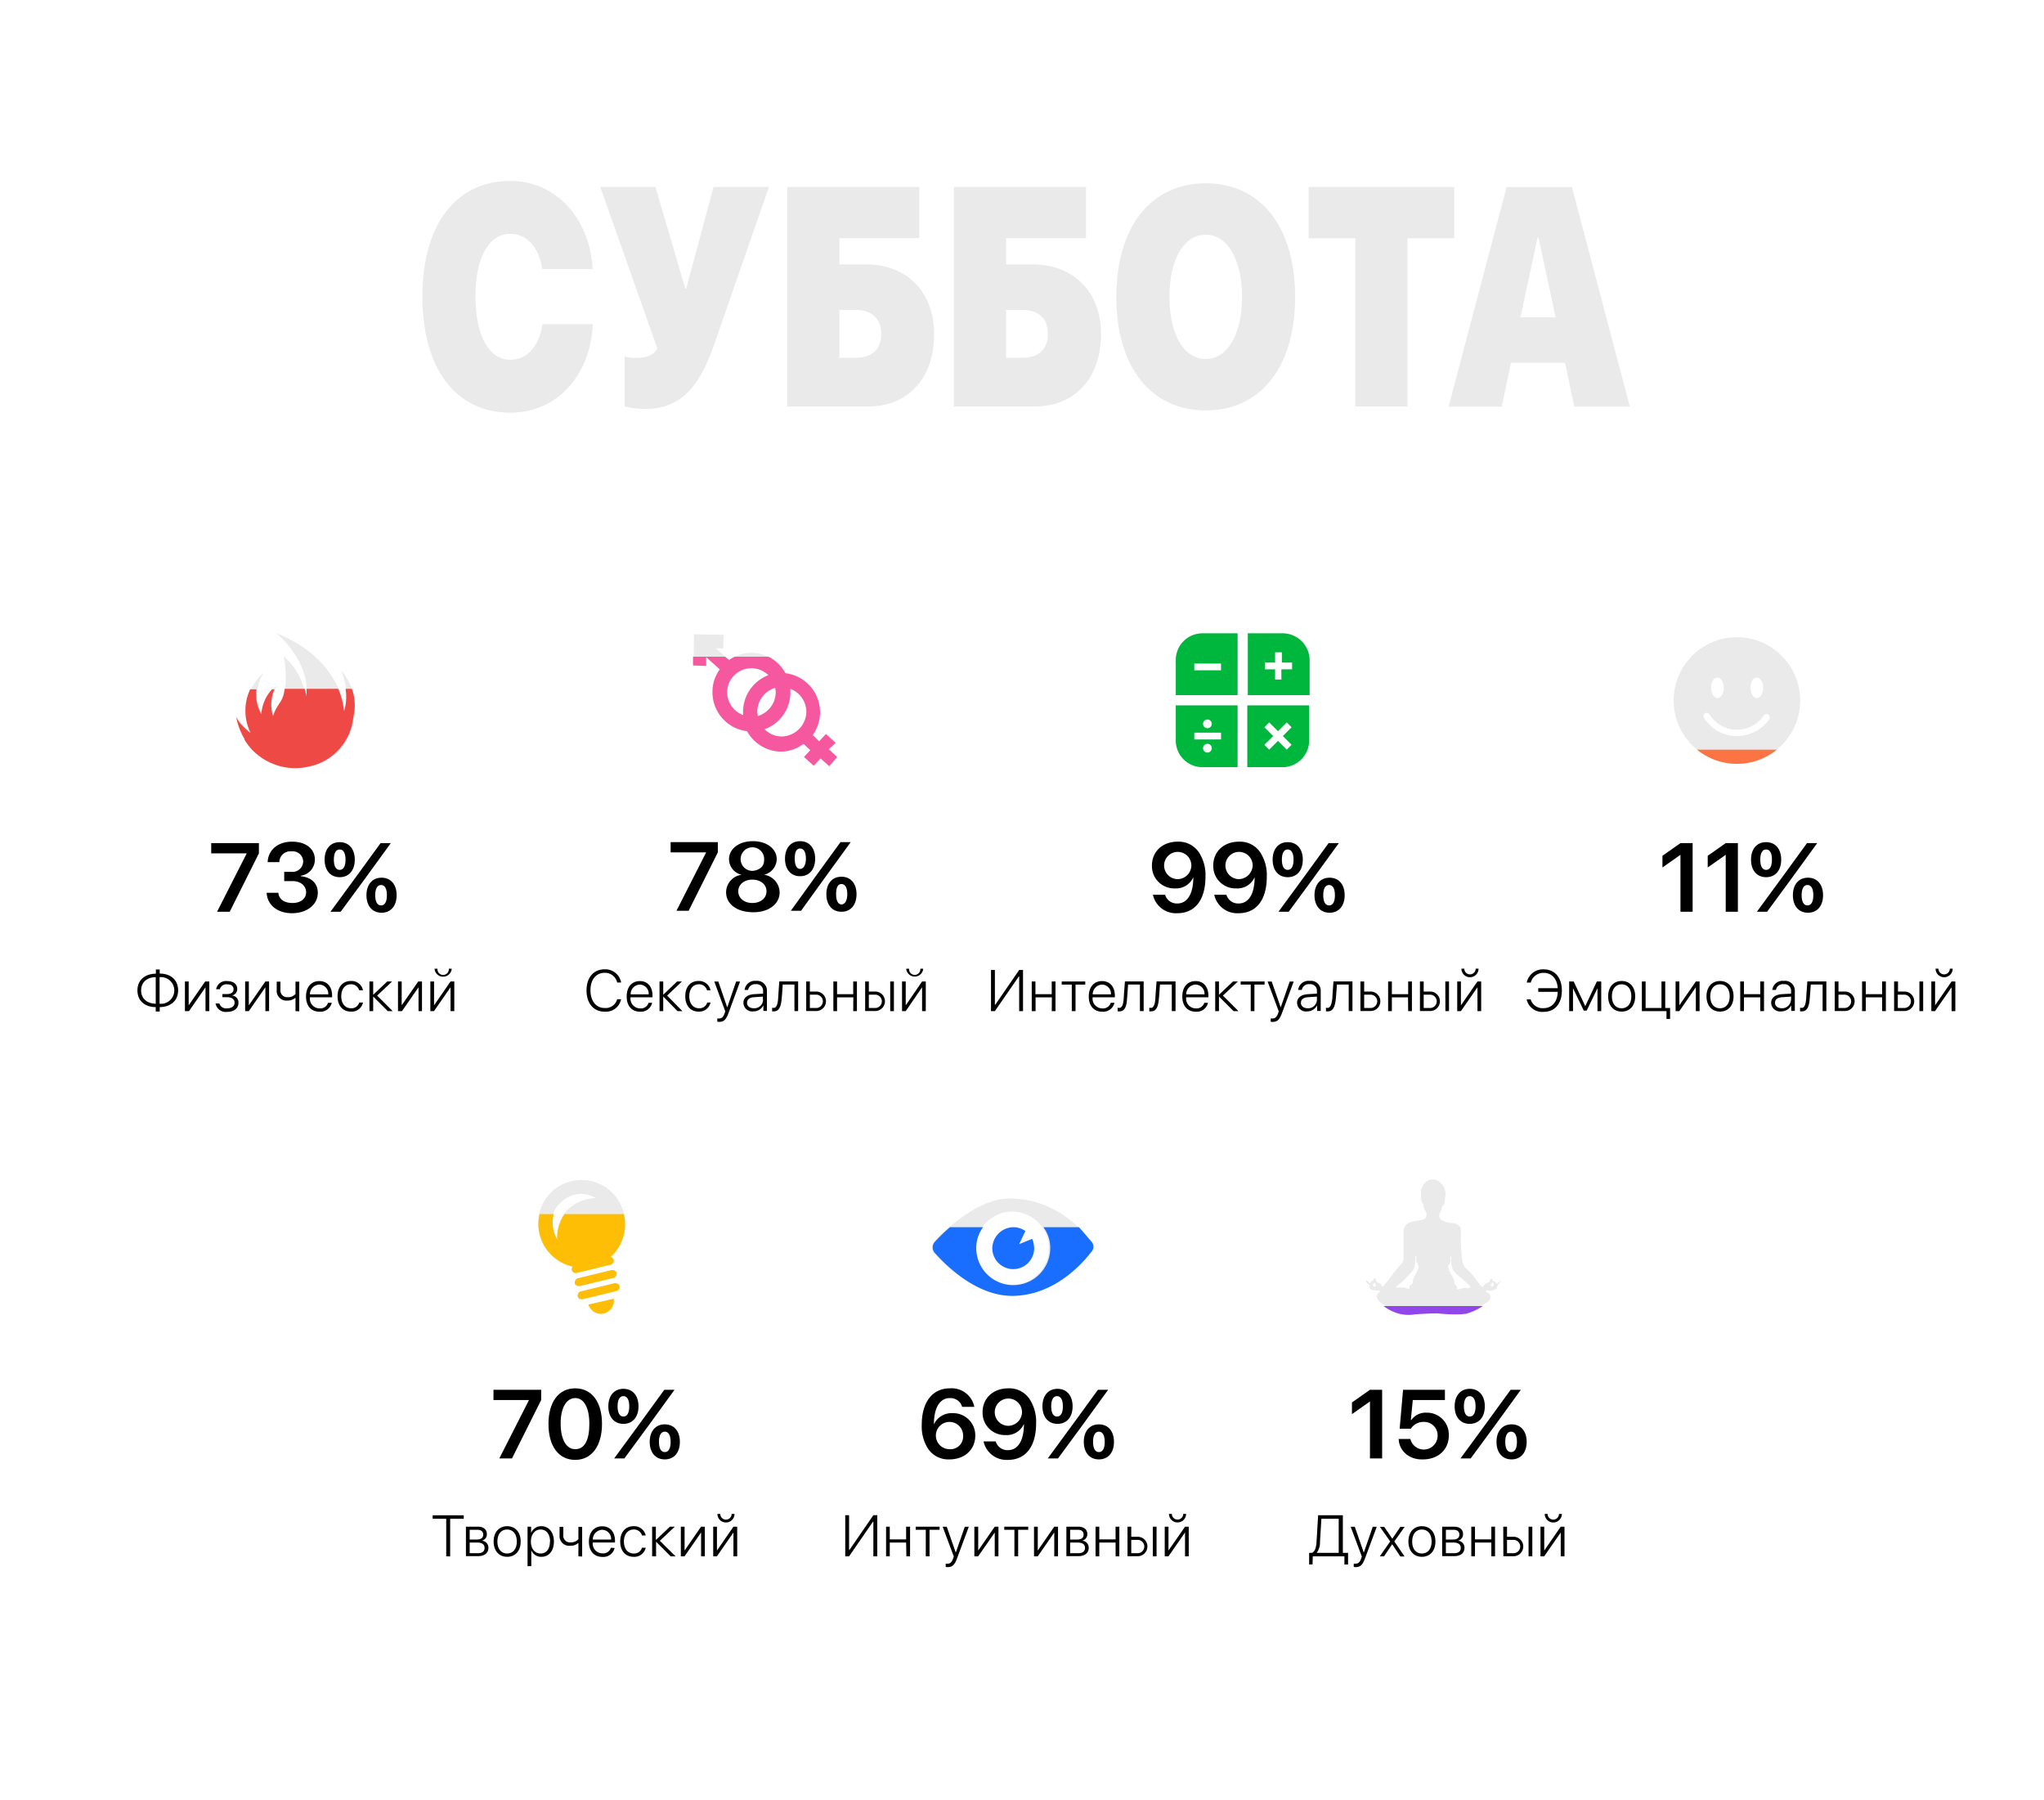 <svg id="Layer_1" data-name="Layer 1" xmlns="http://www.w3.org/2000/svg" xmlns:xlink="http://www.w3.org/1999/xlink" viewBox="0 0 420 369.7"><defs><style>.cls-1{fill:none;}.cls-2{fill:#eaeaea;}.cls-3{fill:#00b73e;}.cls-4{fill:#febe05;}.cls-5{fill:#9146ea;}.cls-6{fill:#196dff;}.cls-7{fill:#fc7444;}.cls-8{fill:#f5589f;}.cls-9{fill:#ef4945;}</style><clipPath id="clip-path"><path class="cls-1" d="M120.9,268a2.77,2.77,0,0,0,2.5,1.9,2,2,0,0,0,.7-.1,2.65,2.65,0,0,0,2-3Z"/></clipPath><clipPath id="clip-path-2"><path class="cls-1" d="M263.6,130.1h-7.2v12.7h12.7v-7.2A5.55,5.55,0,0,0,263.6,130.1Zm1.8,7.4h-2.1v2.1H262v-2.1h-2.1v-1.4H262V134h1.4v2.1h2.1v1.4Z"/></clipPath></defs><title>Indicators MOB_RU</title><path class="cls-2" d="M86.79,60.94c0-14.88,6.95-23.78,18.09-23.78,9.25,0,16.32,7.59,16.9,18.12H111.42c-.6-4.4-3.16-7.25-6.54-7.25-4.4,0-7.18,4.81-7.18,12.88s2.76,13,7.2,13c3.39,0,5.92-2.82,6.57-7.32h10.36c-.55,10.72-7.48,18.19-17,18.19C93.71,84.75,86.79,75.81,86.79,60.94Z"/><path class="cls-2" d="M128.34,83.5V73.19a6.11,6.11,0,0,0,2.43.31c1.72,0,3.21-.25,4.32-1.88L123.34,38.41h11.34l6.14,20.9H141l5.61-20.9H158L146.81,70.59c-2.9,8.35-6.57,13.41-14.2,13.41A19.44,19.44,0,0,1,128.34,83.5Z"/><path class="cls-2" d="M178.41,83.5H161.76V38.41H188.9v10.5H172.47v5.4h5.46c8.37,0,14,5.6,14,14.31C192,77.72,186.52,83.5,178.41,83.5Zm-2.6-10c3.26,0,5.26-1.66,5.26-4.91s-2-4.93-5.34-4.93h-3.26V73.5Z"/><path class="cls-2" d="M212.67,83.5H196V38.41h27.14v10.5H206.73v5.4h5.46c8.36,0,14.05,5.6,14.05,14.31C226.24,77.72,220.78,83.5,212.67,83.5Zm-2.61-10c3.26,0,5.26-1.66,5.26-4.91s-2-4.93-5.33-4.93h-3.26V73.5Z"/><path class="cls-2" d="M266.12,61c0,14.41-7.1,23.31-18.37,23.31S229.38,75.38,229.38,61s7.1-23.35,18.37-23.35S266.12,46.56,266.12,61ZM240.3,61c0,7.78,3,12.75,7.45,12.75s7.46-5,7.46-12.75-3-12.78-7.46-12.78S240.3,53.16,240.3,61Z"/><path class="cls-2" d="M278.49,83.5V48.94h-9.6V38.41h29.92V48.94h-9.6V83.5Z"/><path class="cls-2" d="M321.59,74.53H310.47l-1.89,9H297.66l11.91-45.09H323l11.9,45.09H323.49Zm-9.17-9.34h7.23l-3.52-16.38h-.2Z"/><path id="SVGID" class="cls-2" d="M72.9,146.7a11.78,11.78,0,0,0-2.8-9s2,4.9.7,8.4c0,0-.5-10.7-14-16,0,0,6.9,5.5,6.2,13,0,0-1-5.2-4.7-8.3a21.9,21.9,0,0,1,.2,7.3c-.4,2.3-1.5,2.5-2.3,5a7.5,7.5,0,0,1,.7-6.2s-2.7,1.4-3,5.8a8.14,8.14,0,0,1,.3-8.5s-5.9,4.4-2.5,12.4c0,0-2.6-2-3-3.5a13.85,13.85,0,0,0,1.8,4.8h-.1a13.3,13.3,0,0,0,1.4,1.9,12.37,12.37,0,0,0,9,4,12.41,12.41,0,0,0,2.7-.3,11.44,11.44,0,0,0,9.1-8.9v-.1c0-.2.1-.3.1-.5s.1-.6.2-1.3Z"/><path d="M50.7,175.3H43.4v-2.1h9.8v2.1l-6,12H44.6Z"/><path d="M58.2,179.1h1.7a2.19,2.19,0,0,0,2.4-2.1,2.14,2.14,0,0,0-2.4-2.1,2.24,2.24,0,0,0-2.5,2.2H55c.1-2.5,2.1-4.2,5-4.2s4.7,1.5,4.7,3.7a3.34,3.34,0,0,1-2.9,3.3v.1c2.1.2,3.5,1.4,3.5,3.4,0,2.5-2.3,4.2-5.3,4.2s-5.1-1.7-5.2-4.2h2.4c.1,1.3,1.2,2.1,2.9,2.1s2.8-.9,2.8-2.2-1.1-2.3-2.8-2.3H58.4v-1.9Z"/><path d="M69.8,180.2c-1.9,0-3.1-1.4-3.1-3.6s1.2-3.6,3.1-3.6,3.1,1.4,3.1,3.6S71.7,180.2,69.8,180.2Zm-1.9,7.1,5.5-7.5,4.8-6.6h2.1L75,180.5l-5,6.8ZM71,176.6c0-1.3-.4-2.1-1.2-2.1s-1.2.8-1.2,2.1.4,2.1,1.2,2.1S71,177.9,71,176.6Zm7.4,10.9c-1.9,0-3.1-1.4-3.1-3.6s1.2-3.6,3.1-3.6,3.1,1.4,3.1,3.6S80.3,187.5,78.4,187.5Zm1.1-3.6c0-1.3-.4-2.1-1.2-2.1s-1.2.8-1.2,2.1.4,2.1,1.2,2.1S79.5,185.2,79.5,183.9Z"/><path d="M145.1,175.1h-7.3V173h9.7v2.1l-6,12H139Z"/><path d="M149.2,183.3a3.65,3.65,0,0,1,3.2-3.6h0a3.29,3.29,0,0,1-2.6-3.2c0-2.1,2-3.7,4.9-3.7s4.9,1.6,4.9,3.7a3.37,3.37,0,0,1-2.6,3.2h0a3.73,3.73,0,0,1,3.2,3.6c0,2.4-2.2,4.1-5.4,4.1C151.4,187.4,149.2,185.7,149.2,183.3Zm8.3-.2c0-1.4-1.2-2.4-2.9-2.4s-2.9,1-2.9,2.4,1.2,2.4,2.9,2.4S157.5,184.5,157.5,183.1Zm-.5-6.3a2.42,2.42,0,1,0-2.4,2.1C156,178.8,157,178,157,176.8Z"/><path d="M164.4,180c-1.9,0-3.1-1.4-3.1-3.6s1.2-3.6,3.1-3.6,3.1,1.4,3.1,3.6S166.3,180,164.4,180Zm-1.9,7.1,5.4-7.5,4.8-6.6h2.1l-5.3,7.3-4.9,6.8Zm3.1-10.7c0-1.3-.4-2.1-1.2-2.1s-1.1.8-1.1,2.1.4,2.1,1.1,2.1S165.6,177.7,165.6,176.4Zm7.3,10.9c-1.9,0-3.1-1.4-3.1-3.6s1.2-3.6,3.1-3.6,3.1,1.4,3.1,3.6S174.8,187.3,172.9,187.3Zm1.2-3.6c0-1.3-.4-2.1-1.2-2.1s-1.1.8-1.1,2.1.4,2.1,1.1,2.1S174.1,185,174.1,183.7Z"/><path id="SVGID-2" data-name="SVGID" class="cls-2" d="M263.6,130.1h-7.2v12.7h12.7v-7.2A5.55,5.55,0,0,0,263.6,130.1Zm1.8,7.4h-2.1v2.1H262v-2.1h-2.1v-1.4H262V134h1.4v2.1h2.1v1.4Z"/><path id="SVGID-3" data-name="SVGID" class="cls-2" d="M256.3,144.9v12.7h7.2a5.48,5.48,0,0,0,5.5-5.5v-7.2Zm9.1,8.1-1,1-1.8-1.8-1.8,1.8-1-1,1.8-1.8-1.8-1.8,1-1,1.8,1.8,1.8-1.8,1,1-1.8,1.8Z"/><path id="SVGID-4" data-name="SVGID" class="cls-2" d="M247.1,130.1a5.48,5.48,0,0,0-5.5,5.5v7.2h12.7V130.1Zm3.8,7.6h-5.5v-1.4h5.5Z"/><path id="SVGID-5" data-name="SVGID" class="cls-2" d="M241.6,144.9v7.2a5.48,5.48,0,0,0,5.5,5.5h7.2V144.9Zm6.5,2.9a.9.9,0,1,1-.9.9A.9.9,0,0,1,248.1,147.8Zm0,6.8a.9.9,0,1,1,.9-.9A.9.9,0,0,1,248.1,154.6Zm2.8-2.7h-5.5v-1.4h5.5Z"/><path class="cls-3" d="M263.6,130.1h-7.2v12.7h12.7v-7.2A5.55,5.55,0,0,0,263.6,130.1Zm1.8,7.4h-2.1v2.1H262v-2.1h-2.1v-1.4H262V134h1.4v2.1h2.1v1.4Z"/><path class="cls-3" d="M256.3,144.9v12.7h7.2a5.48,5.48,0,0,0,5.5-5.5v-7.2Zm9.1,8.1-1,1-1.8-1.8-1.8,1.8-1-1,1.8-1.8-1.8-1.8,1-1,1.8,1.8,1.8-1.8,1,1-1.8,1.8Z"/><path class="cls-3" d="M247.1,130.1a5.48,5.48,0,0,0-5.5,5.5v7.2h12.7V130.1Zm3.8,7.6h-5.5v-1.4h5.5Z"/><path class="cls-3" d="M241.6,144.9v7.2a5.48,5.48,0,0,0,5.5,5.5h7.2V144.9Zm6.5,2.9a.9.9,0,1,1-.9.9A.9.9,0,0,1,248.1,147.8Zm0,6.8a.9.9,0,1,1,.9-.9A.9.9,0,0,1,248.1,154.6Zm2.8-2.7h-5.5v-1.4h5.5Z"/><path d="M236.9,183.8h2.5a2.5,2.5,0,0,0,2.5,1.8c2.1,0,3.3-2,3.3-5.4h0a3.85,3.85,0,0,1-3.8,2.3,4.57,4.57,0,0,1-4.7-4.7c0-2.9,2.2-4.9,5.3-4.9a5,5,0,0,1,4.7,2.8,8.43,8.43,0,0,1,1,4.4c0,4.7-2.1,7.5-5.8,7.5A4.83,4.83,0,0,1,236.9,183.8Zm7.9-6a2.8,2.8,0,1,0-2.8,2.8A2.86,2.86,0,0,0,244.8,177.8Z"/><path d="M249.5,183.8H252a2.5,2.5,0,0,0,2.5,1.8c2.1,0,3.3-2,3.3-5.4h0a3.85,3.85,0,0,1-3.8,2.3,4.57,4.57,0,0,1-4.7-4.7c0-2.9,2.2-4.9,5.3-4.9a5,5,0,0,1,4.7,2.8,8.43,8.43,0,0,1,1,4.4c0,4.7-2.1,7.5-5.8,7.5A4.83,4.83,0,0,1,249.5,183.8Zm7.9-6a2.8,2.8,0,1,0-2.8,2.8A2.93,2.93,0,0,0,257.4,177.8Z"/><path d="M264.6,180.2c-1.9,0-3.1-1.4-3.1-3.6s1.2-3.6,3.1-3.6,3.1,1.4,3.1,3.6S266.5,180.2,264.6,180.2Zm-1.9,7.1,5.5-7.5,4.8-6.6h2.1l-5.3,7.3-5,6.8Zm3.1-10.7c0-1.3-.4-2.1-1.2-2.1s-1.2.8-1.2,2.1.4,2.1,1.2,2.1S265.8,177.9,265.8,176.6Zm7.4,10.9c-1.9,0-3.1-1.4-3.1-3.6s1.2-3.6,3.1-3.6,3.1,1.4,3.1,3.6S275.1,187.5,273.2,187.5Zm1.1-3.6c0-1.3-.4-2.1-1.2-2.1s-1.2.8-1.2,2.1.4,2.1,1.2,2.1S274.3,185.2,274.3,183.9Z"/><path id="SVGID-6" data-name="SVGID" class="cls-2" d="M356.9,130.9a13,13,0,1,0,13,13A13,13,0,0,0,356.9,130.9Zm4.1,8.3c.7,0,1.3.9,1.3,2.1s-.6,2.1-1.3,2.1-1.3-.9-1.3-2.1S360.2,139.2,361,139.2Zm-8.1,0c.7,0,1.3.9,1.3,2.1s-.6,2.1-1.3,2.1-1.3-.9-1.3-2.1S352.1,139.2,352.9,139.2Zm10.7,8.5a8.25,8.25,0,0,1-6.8,3.5,7.92,7.92,0,0,1-6.7-3.8.67.67,0,0,1,1.2-.6,6.63,6.63,0,0,0,11.1.2.65.65,0,0,1,.9-.2A.69.69,0,0,1,363.6,147.7Z"/><path d="M345.3,175.6h0l-3.7,2.6v-2.4l3.7-2.6h2.5v14.1h-2.5Z"/><path d="M354.6,175.6h0l-3.7,2.6v-2.4l3.7-2.6h2.5v14.1h-2.5Z"/><path d="M362.9,180.2c-1.9,0-3.1-1.4-3.1-3.6s1.2-3.6,3.1-3.6,3.1,1.4,3.1,3.6S364.8,180.2,362.9,180.2Zm-1.9,7.1,5.5-7.5,4.8-6.6h2.1l-5.3,7.3-5,6.8Zm3.1-10.7c0-1.3-.4-2.1-1.2-2.1s-1.2.8-1.2,2.1.4,2.1,1.2,2.1S364.1,177.9,364.1,176.6Zm7.4,10.9c-1.9,0-3.1-1.4-3.1-3.6s1.2-3.6,3.1-3.6,3.1,1.4,3.1,3.6S373.4,187.5,371.5,187.5Zm1.1-3.6c0-1.3-.4-2.1-1.2-2.1s-1.2.8-1.2,2.1.4,2.1,1.2,2.1S372.6,185.2,372.6,183.9Z"/><path id="SVGID-7" data-name="SVGID" class="cls-2" d="M120.9,268a2.77,2.77,0,0,0,2.5,1.9,2,2,0,0,0,.7-.1,2.65,2.65,0,0,0,2-3Z"/><path id="SVGID-8" data-name="SVGID" class="cls-2" d="M127,263.8a.76.76,0,0,0-.5-.2h-.2l-7,1.7a.64.64,0,0,0-.5.5.9.9,0,0,0-.1.5.76.76,0,0,0,.8.6h.2l7-1.7a.83.83,0,0,0,.6-1C127.3,264,127.2,263.9,127,263.8Z"/><path id="SVGID-9" data-name="SVGID" class="cls-2" d="M119.1,264.2l7-1.7a.82.82,0,0,0,.5-.5.9.9,0,0,0,.1-.5c0-.2-.1-.3-.3-.4a.76.76,0,0,0-.5-.2h-.2l-7,1.7a.82.82,0,0,0-.5.5.9.9,0,0,0-.1.5c0,.2.1.3.3.4a.76.76,0,0,0,.5.2Z"/><path id="SVGID-10" data-name="SVGID" class="cls-2" d="M125.3,258.2a8.91,8.91,0,0,0,2.9-8.9,8.95,8.95,0,1,0-10.6,10.8,1,1,0,0,0-.2.7.83.83,0,0,0,1,.6l7-1.7a.83.83,0,0,0,.6-1A1.28,1.28,0,0,0,125.3,258.2ZM117.2,248c-3,2.4-2.8,6.5-2.8,6.5s-2.3-3.9.2-6.8c3.7-4.3,7.8-1.6,7.8-1.6A8.76,8.76,0,0,0,117.2,248Z"/><path d="M108.7,287.6h-7.3v-2.1h9.8v2.1l-6,12h-2.6Z"/><path d="M112.7,292.5c0-4.5,2.1-7.3,5.5-7.3s5.5,2.8,5.5,7.3-2.1,7.4-5.5,7.4S112.7,297.1,112.7,292.5Zm8.4,0c0-3.3-1.1-5.3-2.9-5.3s-3,2-3,5.2,1.1,5.3,3,5.3S121.1,295.9,121.1,292.5Z"/><path d="M128.1,292.5c-1.9,0-3.1-1.4-3.1-3.6s1.2-3.6,3.1-3.6,3.1,1.4,3.1,3.6S130,292.5,128.1,292.5Zm-1.9,7.1,5.5-7.5,4.8-6.6h2.1l-5.3,7.3-5,6.8Zm3.1-10.7c0-1.3-.4-2.1-1.2-2.1s-1.2.8-1.2,2.1.4,2.1,1.2,2.1S129.3,290.2,129.3,288.9Zm7.3,10.9c-1.9,0-3.1-1.4-3.1-3.6s1.2-3.6,3.1-3.6,3.1,1.4,3.1,3.6S138.5,299.8,136.6,299.8Zm1.2-3.6c0-1.3-.4-2.1-1.2-2.1s-1.2.8-1.2,2.1.4,2.1,1.2,2.1S137.8,297.5,137.8,296.2Z"/><path class="cls-2" d="M191.9,257.4a1.69,1.69,0,0,1,0-2.3c2.5-2.6,9.2-9,15.7-8.9,9.2.1,14.7,6.3,16.5,8.8a1.82,1.82,0,0,1,0,2c-1.9,2.5-7.5,8.8-15.8,9.1-7.5.4-14-6-16.4-8.7Zm16.2,6.5a7.5,7.5,0,1,0-7.6-7.5,7.58,7.58,0,0,0,7.6,7.5Zm.1-3.1a4.3,4.3,0,1,1,0-8.6,4.38,4.38,0,0,1,2.5.8c-.9,1.8-1.3,2.7-1.3,2.7s.9-.4,2.7-1.1a4.06,4.06,0,0,1,.4,1.9,4.33,4.33,0,0,1-4.3,4.3Z"/><path d="M190.4,297.1a8.43,8.43,0,0,1-1-4.4c0-4.7,2.2-7.5,5.8-7.5a4.74,4.74,0,0,1,5,3.8h-2.5a2.5,2.5,0,0,0-2.5-1.8c-2.1,0-3.3,2-3.3,5.4h0a4,4,0,0,1,3.8-2.3,4.55,4.55,0,0,1,4.7,4.6c0,2.9-2.2,4.9-5.3,4.9A5,5,0,0,1,190.4,297.1Zm7.5-2.1a2.8,2.8,0,1,0-2.8,2.7A2.6,2.6,0,0,0,197.9,295Z"/><path d="M202.1,296.1h2.5a2.5,2.5,0,0,0,2.5,1.8c2.1,0,3.3-2,3.3-5.4h0a3.85,3.85,0,0,1-3.8,2.3,4.57,4.57,0,0,1-4.7-4.7c0-2.9,2.2-4.9,5.3-4.9a5,5,0,0,1,4.7,2.8,8.43,8.43,0,0,1,1,4.4c0,4.7-2.1,7.5-5.8,7.5A4.83,4.83,0,0,1,202.1,296.1Zm7.9-6a2.8,2.8,0,1,0-2.8,2.8A2.86,2.86,0,0,0,210,290.1Z"/><path d="M217.3,292.5c-1.9,0-3.1-1.4-3.1-3.6s1.2-3.6,3.1-3.6,3.1,1.4,3.1,3.6S219.2,292.5,217.3,292.5Zm-2,7.1,5.5-7.5,4.8-6.6h2.1l-5.3,7.3-5,6.8Zm3.1-10.7c0-1.3-.4-2.1-1.2-2.1s-1.2.8-1.2,2.1.4,2.1,1.2,2.1S218.4,290.2,218.4,288.9Zm7.4,10.9c-1.9,0-3.1-1.4-3.1-3.6s1.2-3.6,3.1-3.6,3.1,1.4,3.1,3.6S227.7,299.8,225.8,299.8Zm1.2-3.6c0-1.3-.4-2.1-1.2-2.1s-1.2.8-1.2,2.1.4,2.1,1.2,2.1S227,297.5,227,296.2Z"/><path class="cls-2" d="M306.8,264.2c0,.1-.1.1-.2.1a.35.35,0,0,1-.2-.1.49.49,0,0,1-.1-.3c0-.1.2-.1.2-.2s.1-.2.2-.2h.2v.3a.35.35,0,0,0,.1.2c-.2.1-.2.2-.2.2m-4.7.3a1.72,1.72,0,0,1-.8.1c-1.1-.1-1.7.5-1.9.2-.1-.1.1-.3-.1-.6s-.3-.2-.4-.4,0-.4-.1-.7c0-.1,0-.2-.5-1.1a4.17,4.17,0,0,1-.5-1c-.1-.4-.3-.6-.2-1,0-.2.3-.3.4-.6a1.07,1.07,0,0,0,0-.8c0-.1-.1-.3,0-.4l.1-.1c.1,0,.1.4.1,1.1a4.6,4.6,0,0,0,.2,1.3,2.83,2.83,0,0,0,.3.6c1,1.2,3.6,2.9,3.4,3.4m-10.8-3.6a7.91,7.91,0,0,1-.5,1,10.19,10.19,0,0,0-.5,1.1c0,.3.1.5-.1.7s-.3.2-.5.4,0,.4-.1.6-.9-.3-1.9-.2c-.2,0-1.1,0-.8-.2a23,23,0,0,0,3.4-3.3,2.83,2.83,0,0,0,.3-.6,4.6,4.6,0,0,0,.2-1.3c0-.7,0-1.1.1-1.1a.1.1,0,0,1,.1.1c.1.1,0,.3,0,.4a2.2,2.2,0,0,0,.1.8c.1.3.3.4.3.7.2.3.1.5-.1.9m-8.6,3.3c0,.1-.2.1-.3.1a.35.35,0,0,1-.2-.1.37.37,0,0,1-.1-.3c0-.1.2-.2.2-.2l.1-.2h.1a1,1,0,0,1,.1.3c0,.1.1.1.1.2s.1.1,0,.2m25.4-.9c-.3.2-.4.4-.6.4l-.2-.3c-.1-.1-.2-.2-.3-.2h-.2c-.1,0-.1-.1-.1-.3a.22.22,0,0,0-.2-.2h-.2a.31.31,0,0,1-.1.2c0,.2,0,.2-.1.2a.31.31,0,0,1-.1.2,1.44,1.44,0,0,1-.3.2,3.33,3.33,0,0,0-.6.3c-.2.2-.2.4-.4.5h-.3c-.1-.1-2-2.7-2.3-2.9-1-1-1.2-1.1-1.4-1.7-.1-.1-.2-.4-.3-1.4a32.05,32.05,0,0,1-.2-5.2,3.87,3.87,0,0,0-.1-.9.54.54,0,0,0-.3-.4,2,2,0,0,0-.9-.5c-.3-.1-.3,0-.9-.1a3.87,3.87,0,0,1-1.2-.3,1.61,1.61,0,0,1-.7-.4,1.38,1.38,0,0,1-.3-.4,1.1,1.1,0,0,1,.1-1l.2-.4c.1-.2.1-.5.2-.6,0-.3,0-.3.1-.4s.3-.2.4-.4.1-.3.1-.7a5.85,5.85,0,0,1,.1-1,3.06,3.06,0,0,0-.3-1.7,4.87,4.87,0,0,0-.8-1,2.87,2.87,0,0,0-1.1-.6,3.11,3.11,0,0,0-1.1.1,2.51,2.51,0,0,0-1.4,1.3c0,.1-.1.2-.2.4-.2.5-.1.7-.1,1.6a4.48,4.48,0,0,0,.1,1.1,1.09,1.09,0,0,0,.2.4c.1.1.2.1.2.2s0,.2,0,.4,0,.2.2.6l.4.8a1.23,1.23,0,0,1-.2,1c-.2.3-.6.4-1.2.5s-.8.1-1.6.3a2.56,2.56,0,0,0-.9.4c-.1,0-.4.3-.6.7-.3.6-.2,1.5-.2,4.8,0,1.3.1,2.1-.4,2.7l-.5.5c-.4.5-.6.7-.8,1a10.1,10.1,0,0,0-1,1.3c-.8,1-1.4,1.8-1.4,1.8a.35.35,0,0,1-.2.1c-.1,0-.2-.2-.3-.4s-.4-.2-.8-.5a.62.62,0,0,1-.3-.5.44.44,0,0,0-.1-.3c-.1-.1-.2,0-.3.1s0,.2-.1.3a.31.31,0,0,0-.2.1.35.35,0,0,1-.2.1c-.2.2-.2.4-.3.4s-.2-.2-.6-.5a.35.35,0,0,0-.2-.1.19.19,0,0,0,0,.3,2.18,2.18,0,0,0,.4.5.77.77,0,0,1,.3.2c.1.2,0,.3,0,.4.1.8,1.5.7,2,.7.2,0,.2.2,0,.4a1,1,0,0,0-.5,1,2.45,2.45,0,0,0,1.1,1.3,10.94,10.94,0,0,0,3.6,1.8,8,8,0,0,0,3.2.1c2.9-.2,4.4-.2,4.6-.2a32.42,32.42,0,0,0,4.5.2c.5,0,.8-.1,1.3-.1a11.48,11.48,0,0,0,3.9-1.8,2,2,0,0,0,1.1-1.1,1.15,1.15,0,0,0,0-.6,1.13,1.13,0,0,0-.4-.5c-.2-.1-.4-.1-.4-.3v-.2a.14.14,0,0,1,.2,0,3.33,3.33,0,0,0,1,0c.4-.1.9-.3,1-.7a.37.37,0,0,1,.1-.3c.1-.2.2-.2.2-.3.3-.3.6-.7.5-.8q-.15.3-.3.3"/><path d="M281.5,287.9h0l-3.7,2.6v-2.4l3.7-2.6H284v14.1h-2.5Z"/><path d="M287.4,295.6h2.4a2.84,2.84,0,0,0,5.6-.6,2.76,2.76,0,0,0-2.8-2.9,3.07,3.07,0,0,0-2.7,1.4h-2.3l.7-8h8.6v2.1h-6.6l-.4,4.1h.1a3.61,3.61,0,0,1,3.1-1.5,4.49,4.49,0,0,1,4.6,4.7c0,2.9-2.2,4.9-5.3,4.9C289.6,299.9,287.5,298.1,287.4,295.6Z"/><path d="M302,292.5c-1.9,0-3.1-1.4-3.1-3.6s1.2-3.6,3.1-3.6,3.1,1.4,3.1,3.6S303.9,292.5,302,292.5Zm-1.9,7.1,5.5-7.5,4.8-6.6h2.1l-5.3,7.3-5,6.8Zm3.1-10.7c0-1.3-.4-2.1-1.2-2.1s-1.2.8-1.2,2.1.4,2.1,1.2,2.1S303.2,290.2,303.2,288.9Zm7.4,10.9c-1.9,0-3.1-1.4-3.1-3.6s1.2-3.6,3.1-3.6,3.1,1.4,3.1,3.6S312.5,299.8,310.6,299.8Zm1.1-3.6c0-1.3-.4-2.1-1.2-2.1s-1.2.8-1.2,2.1.4,2.1,1.2,2.1S311.7,297.5,311.7,296.2Z"/><path id="SVGID-11" data-name="SVGID" class="cls-2" d="M172.1,155.6l-1.7-1.6,1.4-1.5-2-1.8-1.4,1.5L167,151a8.07,8.07,0,0,0-5.6-12.7,8.13,8.13,0,0,0-6.8-4.2,8.05,8.05,0,0,0-4.8,1.5l-2.7-2.4h1.5l.1-2.8-6.1-.1-.1,6.4,2.7.1V135l2.8,2.5a7.83,7.83,0,0,0-1.5,4.5,8.06,8.06,0,0,0,7.1,8.2,8.13,8.13,0,0,0,6.8,4.2,7.91,7.91,0,0,0,4.8-1.6l1.4,1.3-1.3,1.4,2,1.8,1.4-1.5,1.8,1.6Zm-12.7-13.4a5.16,5.16,0,0,1-3.7,4.9c0-.3-.1-.6-.1-.9a5.16,5.16,0,0,1,3.7-4.9A3.44,3.44,0,0,1,159.4,142.2Zm-10,0a5,5,0,0,1,8.5-3.5,8,8,0,0,0-5.3,7.6v.7A5.19,5.19,0,0,1,149.4,142.2Zm11.2,9.1a4.91,4.91,0,0,1-3.5-1.5,8,8,0,0,0,5.3-7.6v-.7a5.1,5.1,0,0,1,3.3,4.7A5.19,5.19,0,0,1,160.6,151.3Z"/><path class="cls-4" d="M120.9,268a2.77,2.77,0,0,0,2.5,1.9,2,2,0,0,0,.7-.1,2.65,2.65,0,0,0,2-3Z"/><path class="cls-4" d="M127,263.8a.76.76,0,0,0-.5-.2h-.2l-7,1.7a.64.64,0,0,0-.5.5.9.9,0,0,0-.1.5.76.76,0,0,0,.8.6h.2l7-1.7a.83.83,0,0,0,.6-1C127.3,264,127.2,263.9,127,263.8Z"/><path class="cls-4" d="M119.1,264.2l7-1.7a.82.82,0,0,0,.5-.5.9.9,0,0,0,.1-.5c0-.2-.1-.3-.3-.4a.76.76,0,0,0-.5-.2h-.2l-7,1.7a.82.82,0,0,0-.5.5.9.9,0,0,0-.1.5c0,.2.1.3.3.4a.76.76,0,0,0,.5.2Z"/><path class="cls-5" d="M284.3,268.3a9.08,9.08,0,0,0,3.3,1.6,8,8,0,0,0,3.2.1c2.9-.2,4.4-.2,4.6-.2a32.42,32.42,0,0,0,4.5.2c.5,0,.8-.1,1.3-.1a12.49,12.49,0,0,0,3.5-1.6Z"/><path class="cls-6" d="M203.9,256.4a4.3,4.3,0,0,0,8.6,0,5.85,5.85,0,0,0-.4-1.9c-1.8.7-2.7,1.1-2.7,1.1s.4-.9,1.3-2.7a4.15,4.15,0,0,0-2.5-.8A4.4,4.4,0,0,0,203.9,256.4Z"/><path class="cls-6" d="M221.7,252.1h-7.3a7.14,7.14,0,0,1,1.4,4.3,7.6,7.6,0,0,1-15.2,0,7.14,7.14,0,0,1,1.4-4.3h-6.8a30.42,30.42,0,0,0-3.1,3,1.69,1.69,0,0,0,0,2.3c2.4,2.7,8.9,9.1,16.4,8.8,8.3-.3,13.9-6.6,15.8-9.1a1.52,1.52,0,0,0,0-2C223.6,254.3,222.8,253.3,221.7,252.1Z"/><path class="cls-4" d="M128.2,249.4H116a8.7,8.7,0,0,0-1.5,5.2,6.79,6.79,0,0,1-.7-5.2h-2.9a8.53,8.53,0,0,0,0,4.2,9,9,0,0,0,6.8,6.6,1,1,0,0,0-.2.7.83.83,0,0,0,1,.6l7-1.7a.83.83,0,0,0,.6-1,.9.9,0,0,0-.6-.6A9.14,9.14,0,0,0,128.2,249.4Z"/><path class="cls-7" d="M348.7,154a13,13,0,0,0,16.4,0Z"/><path class="cls-8" d="M171.7,152.6l-2-1.8-1.4,1.5L167,151a8.07,8.07,0,0,0-5.6-12.7,8.2,8.2,0,0,0-3.5-3.4H151a7.46,7.46,0,0,0-1.2.7l-.8-.7h-6.6v1.8l2.7.1V135l2.8,2.5a7.83,7.83,0,0,0-1.5,4.5,8.06,8.06,0,0,0,7.1,8.2,8.13,8.13,0,0,0,6.8,4.2,7.91,7.91,0,0,0,4.8-1.6l1.4,1.3-1.3,1.4,2,1.8,1.4-1.5,1.8,1.6,1.6-1.9-1.7-1.6Zm-19-6.4v.7a5.1,5.1,0,0,1-3.3-4.7,5,5,0,0,1,8.5-3.5A8.06,8.06,0,0,0,152.7,146.2Zm2.9,0a5.16,5.16,0,0,1,3.7-4.9c0,.3.1.6.1.9a5.16,5.16,0,0,1-3.7,4.9C155.7,146.8,155.6,146.5,155.6,146.2Zm5,5.1a4.91,4.91,0,0,1-3.5-1.5,8,8,0,0,0,5.3-7.6v-.7a5.1,5.1,0,0,1,3.3,4.7A5.19,5.19,0,0,1,160.6,151.3Z"/><path class="cls-9" d="M72.3,141.5H71a10.27,10.27,0,0,1-.3,4.6,15.7,15.7,0,0,0-1.2-4.6H63v1.6a14.5,14.5,0,0,0-.4-1.6H58.5c0,.2-.1.4-.1.6-.4,2.3-1.5,2.5-2.3,5a7.77,7.77,0,0,1,.3-5.5h-.5a8.36,8.36,0,0,0-2.2,5.1,8.2,8.2,0,0,1-1-5.1H51.4a10.37,10.37,0,0,0,.1,9s-2.6-2-3-3.5a13.85,13.85,0,0,0,1.8,4.8h-.1a13.3,13.3,0,0,0,1.4,1.9,12.37,12.37,0,0,0,9,4,12.41,12.41,0,0,0,2.7-.3,11.44,11.44,0,0,0,9.1-8.9v-.1c0-.2.1-.3.1-.5,0,0,.1-.5.2-1.2h0A9.88,9.88,0,0,0,72.3,141.5Z"/><path d="M28.24,203.46c0-2.07,1.45-3.4,3.79-3.44v-.86h.79V200c2.32,0,3.78,1.36,3.78,3.44s-1.46,3.41-3.78,3.45v.9H32v-.9C29.7,206.87,28.24,205.54,28.24,203.46ZM32,200.74c-1.84,0-3,1.09-3,2.72s1.15,2.69,3,2.73Zm.79,0v5.45a2.74,2.74,0,1,0,0-5.45Z"/><path d="M38,207.71v-6.09h.77v4.9h0l3.39-4.9H43v6.09h-.77v-4.9h0l-3.39,4.9Z"/><path d="M44.29,206.14h.78a1.46,1.46,0,0,0,1.6,1c.95,0,1.53-.47,1.53-1.16s-.56-1.13-1.56-1.13H45.7v-.64h.94c.88,0,1.35-.38,1.35-1s-.45-1-1.3-1a1.39,1.39,0,0,0-1.52,1h-.76a2.06,2.06,0,0,1,2.27-1.67c1.32,0,2.07.65,2.07,1.63a1.36,1.36,0,0,1-1.1,1.34v0A1.42,1.42,0,0,1,49,206c0,1.14-.92,1.86-2.29,1.86A2.13,2.13,0,0,1,44.29,206.14Z"/><path d="M50.37,207.71v-6.09h.76v4.9h0l3.4-4.9h.76v6.09h-.76v-4.9h0l-3.4,4.9Z"/><path d="M60.72,207.71V205h-.07a2.29,2.29,0,0,1-1.56.54,2,2,0,0,1-2.23-2.19v-1.69h.76v1.68a1.38,1.38,0,0,0,1.49,1.51,2,2,0,0,0,1.61-.66v-2.53h.77v6.09Z"/><path d="M68.17,206a2.39,2.39,0,0,1-2.52,1.83c-1.71,0-2.77-1.19-2.77-3.13s1.07-3.16,2.73-3.16,2.63,1.19,2.63,3v.33H63.68v.05a2,2,0,0,0,2,2.23A1.65,1.65,0,0,0,67.4,206Zm-4.49-1.74h3.77a1.87,1.87,0,0,0-1.86-2A2,2,0,0,0,63.68,204.24Z"/><path d="M73.8,203.43a1.7,1.7,0,0,0-1.73-1.23c-1.19,0-1.95,1-1.95,2.46s.77,2.46,2,2.46a1.65,1.65,0,0,0,1.7-1.17h.77a2.37,2.37,0,0,1-2.48,1.86c-1.67,0-2.75-1.21-2.75-3.15s1.08-3.14,2.74-3.14a2.4,2.4,0,0,1,2.49,1.91Z"/><path d="M80.68,207.71h-1l-3-3h0v3h-.77v-6.09h.77v2.73h0l2.89-2.73h1l-3.08,2.9Z"/><path d="M81.78,207.71v-6.09h.76v4.9h0l3.4-4.9h.77v6.09H86v-4.9h0l-3.4,4.9Z"/><path d="M88.43,207.71v-6.09h.76v4.9h0l3.39-4.9h.77v6.09h-.77v-4.9h0l-3.4,4.9ZM89.89,199a1.17,1.17,0,1,0,2.33,0h.6a1.77,1.77,0,0,1-3.53,0Z"/><path d="M120.52,203.46c0-2.65,1.45-4.34,3.73-4.34a3.3,3.3,0,0,1,3.38,2.72h-.81a2.56,2.56,0,0,0-2.57-2c-1.78,0-2.92,1.4-2.92,3.59s1.14,3.64,2.92,3.64a2.43,2.43,0,0,0,2.56-1.8h.81a3.17,3.17,0,0,1-3.37,2.55C122,207.85,120.52,206.14,120.52,203.46Z"/><path d="M134,206a2.35,2.35,0,0,1-2.48,1.83c-1.7,0-2.75-1.19-2.75-3.13s1.06-3.16,2.7-3.16,2.61,1.19,2.61,3v.33h-4.52v.05a2,2,0,0,0,2,2.23,1.63,1.63,0,0,0,1.71-1.15Zm-4.43-1.74h3.72a1.86,1.86,0,0,0-1.83-2A1.94,1.94,0,0,0,129.59,204.24Z"/><path d="M140.21,207.71h-1l-2.93-3h0v3h-.76v-6.09h.76v2.73h0l2.85-2.73h1l-3.05,2.9Z"/><path d="M145.28,203.43a1.69,1.69,0,0,0-1.71-1.23c-1.18,0-1.94,1-1.94,2.46s.77,2.46,2,2.46a1.63,1.63,0,0,0,1.69-1.17H146a2.37,2.37,0,0,1-2.46,1.86c-1.66,0-2.73-1.21-2.73-3.15s1.07-3.14,2.72-3.14a2.4,2.4,0,0,1,2.47,1.91Z"/><path d="M147.39,209.88v-.66a1.94,1.94,0,0,0,.36,0c.55,0,.85-.28,1.12-1l.16-.46-2.26-6.13h.83l1.83,5.32h0l1.83-5.32h.81l-2.37,6.46c-.53,1.44-1,1.83-1.95,1.83A2.09,2.09,0,0,1,147.39,209.88Z"/><path d="M152.76,206c0-1,.77-1.67,2.16-1.77l1.88-.11v-.53a1.33,1.33,0,0,0-1.49-1.41,1.45,1.45,0,0,0-1.59,1.18H153a2.12,2.12,0,0,1,2.35-1.86,2,2,0,0,1,2.24,2v4.17h-.73v-1.16h0a2.24,2.24,0,0,1-2.06,1.26A1.81,1.81,0,0,1,152.76,206Zm4-.6v-.67l-1.78.12c-1,.06-1.48.48-1.48,1.15s.56,1.12,1.38,1.12A1.79,1.79,0,0,0,156.8,205.42Z"/><path d="M159,207.76a1.19,1.19,0,0,1-.34,0V207a1,1,0,0,0,.3.05c.63,0,.85-.82.94-2,0-.35.21-3.11.23-3.44H164v6.09h-.76v-5.45h-2.41c0,.32-.17,2.49-.2,2.82C160.49,206.66,160.15,207.76,159,207.76Z"/><path d="M165.66,201.62h.75v2.07h1.31a2,2,0,1,1,0,4h-2.06Zm.75,2.71v2.74h1.3a1.37,1.37,0,1,0,0-2.74Z"/><path d="M175.34,204.88H172v2.83h-.76v-6.09H172v2.61h3.32v-2.61h.76v6.09h-.76Z"/><path d="M177.77,201.62h.76v2.07h1.31a2,2,0,1,1,0,4h-2.07Zm.76,2.71v2.74h1.3a1.37,1.37,0,1,0,0-2.74Zm4.39-2.71h.76v6.09h-.76Z"/><path d="M185.35,207.71v-6.09h.76v4.9h0l3.36-4.9h.76v6.09h-.76v-4.9h0l-3.36,4.9ZM186.8,199a1.16,1.16,0,1,0,2.31,0h.59a1.75,1.75,0,0,1-3.49,0Z"/><path d="M209.42,200.58h-.07l-4.92,7.13h-.8v-8.45h.8v7.15h.07l4.92-7.15h.79v8.45h-.79Z"/><path d="M216.14,204.88h-3.35v2.83H212v-6.09h.76v2.61h3.35v-2.61h.77v6.09h-.77Z"/><path d="M223,202.26H221v5.45h-.77v-5.45h-2.07v-.64H223Z"/><path d="M229,206a2.37,2.37,0,0,1-2.51,1.83c-1.71,0-2.77-1.19-2.77-3.13s1.07-3.16,2.72-3.16,2.64,1.19,2.64,3v.33h-4.57v.05a2,2,0,0,0,2,2.23,1.65,1.65,0,0,0,1.73-1.15Zm-4.48-1.74h3.76a1.87,1.87,0,0,0-1.85-2A2,2,0,0,0,224.53,204.24Z"/><path d="M230,207.76a1.35,1.35,0,0,1-.34,0V207a1,1,0,0,0,.31.05c.63,0,.85-.81.94-2,0-.35.22-3.11.24-3.44H235v6.09h-.77v-5.45h-2.44c0,.32-.17,2.49-.2,2.82C231.51,206.66,231.17,207.76,230,207.76Z"/><path d="M236.5,207.76a1.35,1.35,0,0,1-.34,0V207a1,1,0,0,0,.31.05c.63,0,.85-.81.94-2,0-.35.22-3.11.24-3.44h3.9v6.09h-.77v-5.45h-2.44c0,.32-.17,2.49-.2,2.82C238,206.66,237.68,207.76,236.5,207.76Z"/><path d="M248.22,206a2.37,2.37,0,0,1-2.51,1.83c-1.71,0-2.77-1.19-2.77-3.13s1.07-3.16,2.72-3.16,2.64,1.19,2.64,3v.33h-4.57v.05a2,2,0,0,0,2,2.23,1.65,1.65,0,0,0,1.73-1.15Zm-4.48-1.74h3.76a1.87,1.87,0,0,0-1.85-2A2,2,0,0,0,243.74,204.24Z"/><path d="M254.47,207.71h-1l-3-3h0v3h-.77v-6.09h.77v2.73h0l2.89-2.73h1l-3.08,2.9Z"/><path d="M259.84,202.26h-2.08v5.45H257v-5.45h-2.07v-.64h4.92Z"/><path d="M261.1,209.88v-.66a1.94,1.94,0,0,0,.36,0c.56,0,.87-.28,1.14-1l.16-.46-2.29-6.13h.84l1.85,5.32h0l1.85-5.32h.82l-2.4,6.46c-.53,1.44-1,1.84-2,1.84A2,2,0,0,1,261.1,209.88Z"/><path d="M266.52,206c0-1,.78-1.67,2.19-1.77l1.89-.11v-.53a1.34,1.34,0,0,0-1.5-1.41,1.46,1.46,0,0,0-1.61,1.18h-.75a2.13,2.13,0,0,1,2.38-1.86,2,2,0,0,1,2.26,2v4.17h-.74v-1.16h0a2.26,2.26,0,0,1-2.08,1.26A1.82,1.82,0,0,1,266.52,206Zm4.08-.6v-.67l-1.8.12c-1,.06-1.49.48-1.49,1.15s.56,1.12,1.39,1.12A1.79,1.79,0,0,0,270.6,205.42Z"/><path d="M272.81,207.76a1.37,1.37,0,0,1-.35,0V207a1.05,1.05,0,0,0,.31.05c.64,0,.86-.81,1-2,0-.35.21-3.11.23-3.44h3.9v6.09h-.77v-5.45h-2.43c0,.32-.17,2.49-.2,2.82C274.33,206.66,274,207.76,272.81,207.76Z"/><path d="M279.54,201.62h.77v2.07h1.32a2,2,0,1,1,0,4h-2.09Zm.77,2.71v2.74h1.31a1.37,1.37,0,1,0,0-2.74Z"/><path d="M289.32,204.88H286v2.83h-.77v-6.09H286v2.61h3.35v-2.61h.77v6.09h-.77Z"/><path d="M291.77,201.62h.77v2.07h1.33a2,2,0,1,1,0,4h-2.1Zm.77,2.71v2.74h1.31a1.37,1.37,0,1,0,0-2.74Zm4.44-2.71h.76v6.09H297Z"/><path d="M299.43,207.71v-6.09h.76v4.9h0l3.4-4.9h.76v6.09h-.76v-4.9h0l-3.4,4.9Zm1.45-8.72a1.17,1.17,0,1,0,2.34,0h.59a1.76,1.76,0,0,1-3.52,0Z"/><path d="M313.7,205.3h.82a2.54,2.54,0,0,0,2.65,1.8c1.73,0,2.86-1.3,2.91-3.35h-4V203h4c-.11-1.93-1.23-3.15-2.88-3.15a2.66,2.66,0,0,0-2.66,2h-.82a3.38,3.38,0,0,1,3.48-2.72c2.29,0,3.73,1.7,3.73,4.36s-1.43,4.37-3.73,4.37A3.26,3.26,0,0,1,313.7,205.3Z"/><path d="M322.43,207.71v-6.09h.93l2.38,5.07h0l2.38-5.07h.9v6.09h-.77V203h0l-2.21,4.6h-.61l-2.21-4.6h0v4.72Z"/><path d="M330.44,204.67c0-1.94,1.13-3.15,2.78-3.15s2.78,1.21,2.78,3.15-1.12,3.14-2.78,3.14S330.44,206.6,330.44,204.67Zm4.77,0c0-1.55-.8-2.47-2-2.47s-2,.92-2,2.47.79,2.46,2,2.46S335.21,206.21,335.21,204.67Z"/><path d="M342.43,209.32v-1.61h-5.06v-6.09h.77v5.45h3.26v-5.45h.77v5.45h1v2.25Z"/><path d="M344.3,207.71v-6.09h.77v4.9h0l3.39-4.9h.77v6.09h-.77v-4.9h0l-3.39,4.9Z"/><path d="M350.65,204.67c0-1.94,1.13-3.15,2.78-3.15s2.78,1.21,2.78,3.15-1.12,3.14-2.78,3.14S350.65,206.6,350.65,204.67Zm4.77,0c0-1.55-.8-2.47-2-2.47s-2,.92-2,2.47.79,2.46,2,2.46S355.42,206.21,355.42,204.67Z"/><path d="M361.7,204.88h-3.35v2.83h-.77v-6.09h.77v2.61h3.35v-2.61h.77v6.09h-.77Z"/><path d="M363.94,206c0-1,.78-1.67,2.19-1.77l1.9-.11v-.53a1.34,1.34,0,0,0-1.51-1.41,1.45,1.45,0,0,0-1.6,1.18h-.75a2.12,2.12,0,0,1,2.37-1.86,2,2,0,0,1,2.26,2v4.17h-.74v-1.16h0a2.27,2.27,0,0,1-2.08,1.26A1.82,1.82,0,0,1,363.94,206Zm4.09-.6v-.67l-1.81.12c-1,.06-1.49.48-1.49,1.15s.57,1.12,1.39,1.12A1.8,1.8,0,0,0,368,205.42Z"/><path d="M370.23,207.76a1.37,1.37,0,0,1-.35,0V207a1.15,1.15,0,0,0,.32.05c.63,0,.85-.81.94-2,0-.35.22-3.11.23-3.44h3.91v6.09h-.77v-5.45h-2.44c0,.32-.17,2.49-.2,2.82C371.75,206.66,371.41,207.76,370.23,207.76Z"/><path d="M377,201.62h.77v2.07h1.32a2,2,0,1,1,0,4H377Zm.77,2.71v2.74H379a1.37,1.37,0,1,0,0-2.74Z"/><path d="M386.74,204.88h-3.35v2.83h-.77v-6.09h.77v2.61h3.35v-2.61h.77v6.09h-.77Z"/><path d="M389.2,201.62H390v2.07h1.33a2,2,0,1,1,0,4H389.2Zm.76,2.71v2.74h1.32a1.37,1.37,0,1,0,0-2.74Zm4.44-2.71h.77v6.09h-.77Z"/><path d="M396.85,207.71v-6.09h.77v4.9h0l3.39-4.9h.77v6.09h-.77v-4.9h0l-3.4,4.9Zm1.46-8.72a1.17,1.17,0,1,0,2.34,0h.59a1.76,1.76,0,0,1-3.52,0Z"/><path d="M91.69,319.71V312H88.9v-.72h6.39V312H92.5v7.73Z"/><path d="M95.74,313.62H98.2c1.15,0,1.84.58,1.84,1.53A1.34,1.34,0,0,1,99,316.5v0a1.43,1.43,0,0,1,1.36,1.44c0,1.09-.8,1.73-2.11,1.73H95.74Zm.77.64v2H98c.83,0,1.29-.36,1.29-1s-.42-1-1.18-1Zm0,2.62v2.19H98.2c.89,0,1.37-.38,1.37-1.1s-.53-1.09-1.51-1.09Z"/><path d="M101.43,316.67c0-1.94,1.13-3.15,2.78-3.15s2.78,1.21,2.78,3.15-1.12,3.14-2.78,3.14S101.43,318.6,101.43,316.67Zm4.77,0c0-1.55-.8-2.47-2-2.47s-2,.92-2,2.47.79,2.46,2,2.46S106.2,318.21,106.2,316.67Z"/><path d="M113.82,316.67c0,1.89-1,3.14-2.58,3.14a2.17,2.17,0,0,1-2.07-1.35h0v3.27h-.77v-8.11h.73v1.29h0a2.24,2.24,0,0,1,2.1-1.39C112.76,313.52,113.82,314.77,113.82,316.67Zm-.79,0c0-1.49-.77-2.47-1.94-2.47s-2,1-2,2.47.79,2.46,2,2.46S113,318.15,113,316.67Z"/><path d="M118.85,319.71V317h-.07a2.3,2.3,0,0,1-1.57.54,2,2,0,0,1-2.23-2.19v-1.69h.77v1.68a1.37,1.37,0,0,0,1.48,1.51,2.08,2.08,0,0,0,1.62-.66v-2.53h.77v6.09Z"/><path d="M126.29,318a2.37,2.37,0,0,1-2.51,1.83c-1.71,0-2.77-1.19-2.77-3.13s1.07-3.16,2.72-3.16,2.64,1.19,2.64,3v.33H121.8v0a2,2,0,0,0,2,2.23,1.65,1.65,0,0,0,1.73-1.15Zm-4.48-1.74h3.76a1.87,1.87,0,0,0-1.85-2A2,2,0,0,0,121.81,316.24Z"/><path d="M131.92,315.43a1.7,1.7,0,0,0-1.72-1.23c-1.19,0-2,1-2,2.47s.78,2.46,2,2.46a1.66,1.66,0,0,0,1.71-1.18h.77a2.38,2.38,0,0,1-2.48,1.86c-1.67,0-2.76-1.21-2.76-3.14s1.09-3.15,2.75-3.15a2.42,2.42,0,0,1,2.49,1.91Z"/><path d="M138.81,319.71h-1l-3-3h0v3H134v-6.09h.77v2.73h0l2.89-2.73h1l-3.08,2.9Z"/><path d="M139.9,319.71v-6.09h.77v4.9h0l3.39-4.9h.77v6.09h-.77v-4.9h0l-3.4,4.9Z"/><path d="M146.55,319.71v-6.09h.77v4.9h0l3.39-4.9h.77v6.09h-.77v-4.9h0l-3.4,4.9ZM148,311a1.17,1.17,0,1,0,2.34,0h.59a1.76,1.76,0,0,1-3.52,0Z"/><path d="M179.46,312.58h-.07l-4.92,7.13h-.79v-8.45h.79v7.15h.07l4.92-7.15h.8v8.45h-.8Z"/><path d="M186.19,316.88h-3.36v2.83h-.76v-6.09h.76v2.61h3.36v-2.61H187v6.09h-.76Z"/><path d="M193.06,314.26H191v5.45h-.77v-5.45h-2.07v-.64h4.91Z"/><path d="M194.32,321.88v-.66a2.13,2.13,0,0,0,.37,0c.56,0,.86-.28,1.13-1l.17-.46-2.29-6.13h.84l1.85,5.32h0l1.86-5.32h.82l-2.4,6.46c-.53,1.44-1,1.84-2,1.84A2.23,2.23,0,0,1,194.32,321.88Z"/><path d="M200.21,319.71v-6.09H201v4.9h0l3.4-4.9h.76v6.09h-.76v-4.9h0l-3.4,4.9Z"/><path d="M211.28,314.26h-2.07v5.45h-.77v-5.45h-2.08v-.64h4.92Z"/><path d="M212.47,319.71v-6.09h.77v4.9h0l3.39-4.9h.77v6.09h-.77v-4.9h0l-3.39,4.9Z"/><path d="M219.12,313.62h2.46c1.14,0,1.84.58,1.84,1.53a1.35,1.35,0,0,1-1.07,1.35v0a1.42,1.42,0,0,1,1.36,1.44c0,1.09-.79,1.73-2.1,1.73h-2.49Zm.77.64v2h1.49c.83,0,1.28-.36,1.28-1s-.42-1-1.17-1Zm0,2.62v2.19h1.68c.9,0,1.38-.38,1.38-1.1s-.54-1.09-1.52-1.09Z"/><path d="M229.23,316.88h-3.35v2.83h-.77v-6.09h.77v2.61h3.35v-2.61H230v6.09h-.76Z"/><path d="M231.68,313.62h.77v2.07h1.32a2,2,0,1,1,0,4h-2.09Zm.77,2.71v2.74h1.31a1.37,1.37,0,1,0,0-2.74Zm4.43-2.71h.77v6.09h-.77Z"/><path d="M239.33,319.71v-6.09h.77v4.9h0l3.4-4.9h.76v6.09h-.76v-4.9h0l-3.4,4.9Zm1.46-8.72a1.17,1.17,0,1,0,2.34,0h.59a1.76,1.76,0,0,1-3.52,0Z"/><path d="M269.7,321.38H269V319h.6c.61-.32.85-1.12.92-2.25l.33-5.48h5.08V319H277v2.39h-.75v-1.67h-6.5Zm.89-2.44V319h4.49v-7h-3.56l-.29,4.78A3.51,3.51,0,0,1,270.59,318.94Z"/><path d="M278.17,321.88v-.66a1.94,1.94,0,0,0,.36,0c.56,0,.87-.28,1.14-1l.16-.46-2.29-6.13h.84l1.85,5.32h0l1.85-5.32h.82l-2.4,6.46c-.53,1.44-1,1.84-2,1.84A2,2,0,0,1,278.17,321.88Z"/><path d="M286.07,317.21l-1.68,2.5h-.87l2.14-3.06-2.12-3h.88l1.67,2.44h0l1.66-2.44h.88l-2.13,3,2.11,3.09h-.87l-1.67-2.5Z"/><path d="M289.4,316.67c0-1.94,1.12-3.15,2.77-3.15s2.78,1.21,2.78,3.15-1.12,3.14-2.78,3.14S289.4,318.6,289.4,316.67Zm4.77,0c0-1.55-.8-2.47-2-2.47s-2,.92-2,2.47.79,2.46,2,2.46S294.17,318.21,294.17,316.67Z"/><path d="M296.33,313.62h2.46c1.14,0,1.84.58,1.84,1.53a1.35,1.35,0,0,1-1.07,1.35v0a1.42,1.42,0,0,1,1.36,1.44c0,1.09-.79,1.73-2.1,1.73h-2.49Zm.77.64v2h1.48c.84,0,1.29-.36,1.29-1s-.42-1-1.17-1Zm0,2.62v2.19h1.68c.9,0,1.38-.38,1.38-1.1s-.54-1.09-1.52-1.09Z"/><path d="M306.44,316.88h-3.36v2.83h-.76v-6.09h.76v2.61h3.36v-2.61h.76v6.09h-.76Z"/><path d="M308.89,313.62h.77v2.07H311a2,2,0,1,1,0,4h-2.09Zm.77,2.71v2.74H311a1.37,1.37,0,1,0,0-2.74Zm4.43-2.71h.77v6.09h-.77Z"/><path d="M316.54,319.71v-6.09h.77v4.9h0l3.39-4.9h.77v6.09h-.77v-4.9h0l-3.4,4.9ZM318,311a1.17,1.17,0,1,0,2.34,0h.59a1.76,1.76,0,0,1-3.52,0Z"/></svg>